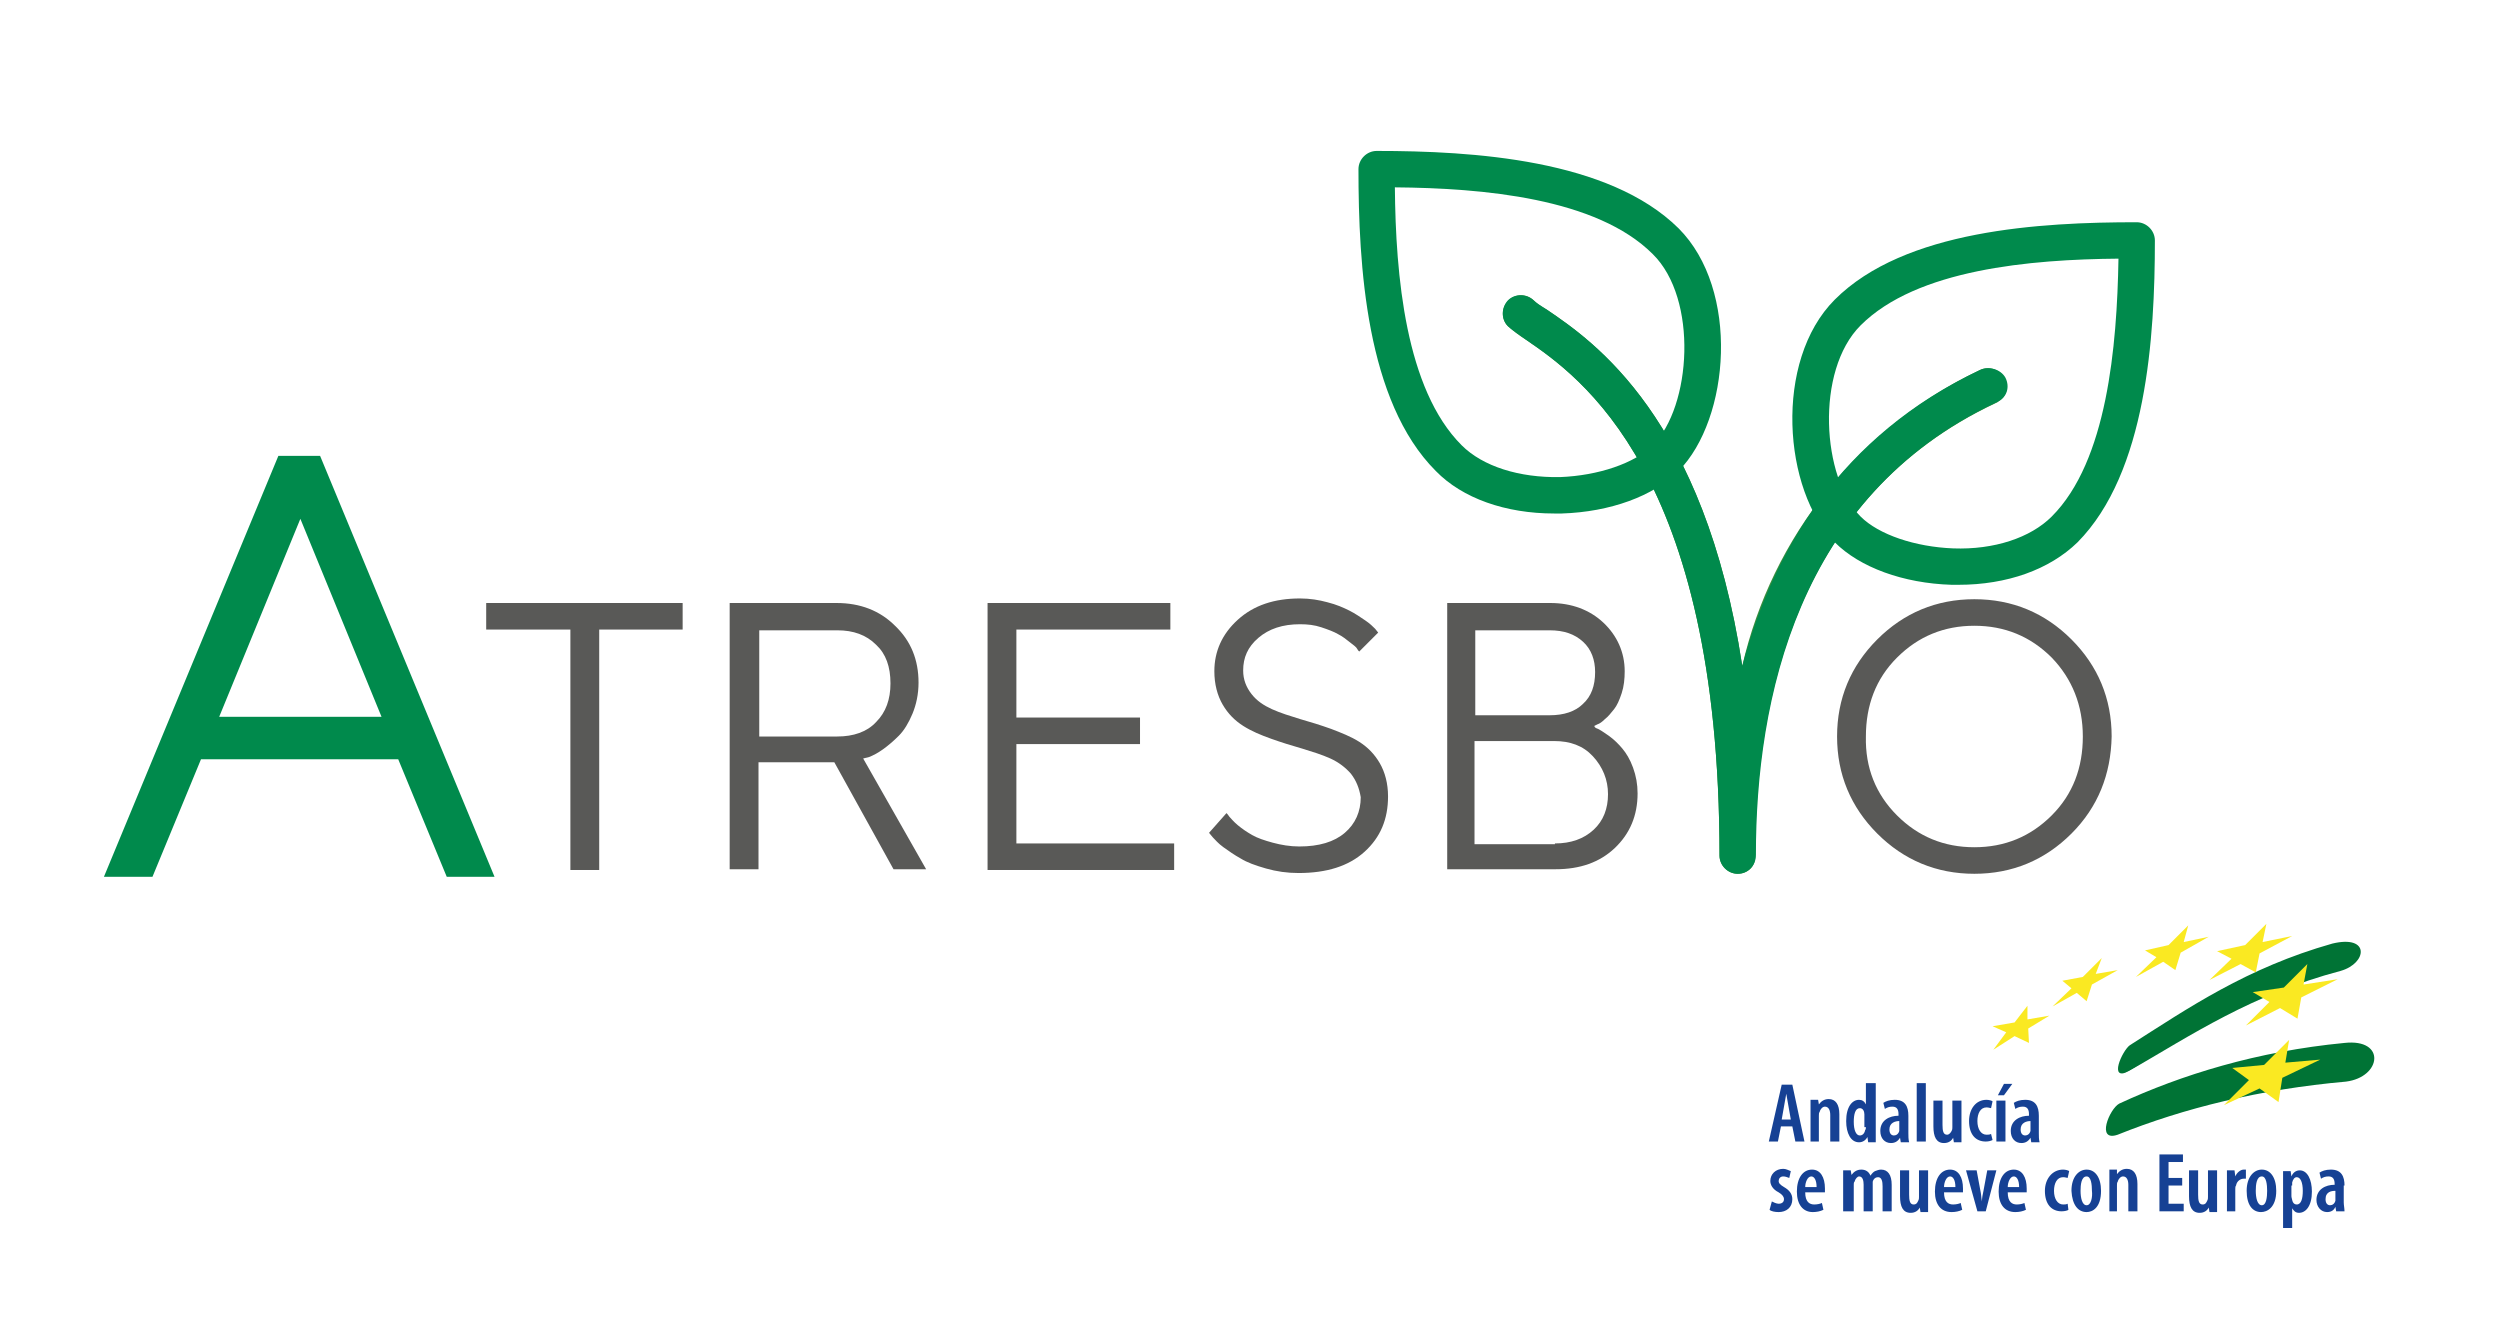 <svg xmlns="http://www.w3.org/2000/svg" xmlns:xlink="http://www.w3.org/1999/xlink" id="Capa_1" x="0px" y="0px" width="329.6px" height="176px" viewBox="0 0 329.6 176" style="enable-background:new 0 0 329.6 176;" xml:space="preserve"><style type="text/css">	.st0{opacity:0.5;fill:#F2F2F2;}	.st1{fill:#F2F2F2;}	.st2{opacity:0.13;fill:#008A4C;}	.st3{fill:#FFFFFF;stroke:#CCCCCC;stroke-width:0.5;stroke-miterlimit:10;}	.st4{fill:#FFFFFF;stroke:#007335;stroke-width:0.5;stroke-miterlimit:10;}	.st5{fill:#008A4C;}	.st6{opacity:0.5;fill:#008A4C;}	.st7{fill:none;stroke:#FFFFFF;stroke-width:0.75;stroke-miterlimit:10;}	.st8{fill:#CCCCCC;}	.st9{fill:#595957;}	.st10{clip-path:url(#SVGID_2_);fill:#388D3C;}	.st11{clip-path:url(#SVGID_2_);fill:#008A4C;}	.st12{fill:#007335;}	.st13{fill:#FFFFFF;}	.st14{fill:#FAE922;}	.st15{fill:#164194;}	.st16{fill:none;stroke:#CCCCCC;stroke-width:0.5;stroke-miterlimit:10;}	.st17{fill:none;stroke:#007335;stroke-width:8;stroke-miterlimit:10;}	.st18{clip-path:url(#SVGID_4_);fill:#388D3C;}	.st19{clip-path:url(#SVGID_4_);fill:#008A4C;}	.st20{fill:#999999;}	.st21{fill-rule:evenodd;clip-rule:evenodd;fill:#FFFFFF;}	.st22{fill:#262626;}	.st23{clip-path:url(#SVGID_6_);}	.st24{clip-path:url(#SVGID_8_);fill:#B5002A;}	.st25{clip-path:url(#SVGID_8_);fill:#F4C327;}	.st26{clip-path:url(#SVGID_8_);}	.st27{clip-path:url(#SVGID_10_);fill:#9D0025;}	.st28{clip-path:url(#SVGID_10_);}	.st29{clip-path:url(#SVGID_10_);fill:#C1B020;}	.st30{fill:none;}	.st31{clip-path:url(#SVGID_10_);fill:#FFFFFF;}	.st32{clip-path:url(#SVGID_10_);fill:#3D8E6D;}	.st33{clip-path:url(#SVGID_10_);fill:#3057BB;}	.st34{clip-path:url(#SVGID_10_);fill:#CACACA;}	.st35{clip-path:url(#SVGID_10_);fill:#C0B420;}	.st36{fill:#C1B020;}	.st37{clip-path:url(#SVGID_10_);fill:#CA3E4B;}	.st38{clip-path:url(#SVGID_10_);fill:#DE6BA8;}	.st39{clip-path:url(#SVGID_10_);fill:#F7D591;}	.st40{clip-path:url(#SVGID_10_);fill:#2F2AEC;}	.st41{clip-path:url(#SVGID_12_);fill:#3057BB;}	.st42{clip-path:url(#SVGID_14_);fill:#FFFFFF;}	.st43{clip-path:url(#SVGID_14_);fill:#BD0034;}	.st44{clip-path:url(#SVGID_14_);fill:#1A237B;}	.st45{clip-path:url(#SVGID_16_);fill:#388D3C;}	.st46{clip-path:url(#SVGID_16_);fill:#008A4C;}	.st47{clip-path:url(#SVGID_18_);fill:#388D3C;}	.st48{clip-path:url(#SVGID_18_);fill:#008A4C;}	.st49{clip-path:url(#SVGID_20_);fill:#388D3C;}	.st50{clip-path:url(#SVGID_20_);fill:#008A4C;}	.st51{clip-path:url(#SVGID_22_);}	.st52{clip-path:url(#SVGID_24_);fill:#B5002A;}	.st53{clip-path:url(#SVGID_24_);fill:#F4C327;}	.st54{clip-path:url(#SVGID_24_);}	.st55{clip-path:url(#SVGID_26_);fill:#9D0025;}	.st56{clip-path:url(#SVGID_26_);}	.st57{clip-path:url(#SVGID_26_);fill:#C1B020;}	.st58{clip-path:url(#SVGID_26_);fill:#FFFFFF;}	.st59{clip-path:url(#SVGID_26_);fill:#3D8E6D;}	.st60{clip-path:url(#SVGID_26_);fill:#3057BB;}	.st61{clip-path:url(#SVGID_26_);fill:#CACACA;}	.st62{clip-path:url(#SVGID_26_);fill:#C0B420;}	.st63{clip-path:url(#SVGID_26_);fill:#CA3E4B;}	.st64{clip-path:url(#SVGID_26_);fill:#DE6BA8;}	.st65{clip-path:url(#SVGID_26_);fill:#F7D591;}	.st66{clip-path:url(#SVGID_26_);fill:#2F2AEC;}	.st67{clip-path:url(#SVGID_28_);fill:#3057BB;}	.st68{clip-path:url(#SVGID_30_);fill:#FFFFFF;}	.st69{clip-path:url(#SVGID_30_);fill:#BD0034;}	.st70{clip-path:url(#SVGID_30_);fill:#1A237B;}	.st71{fill:none;stroke:#312B26;stroke-width:0.692;stroke-miterlimit:10;}	.st72{fill:#312B26;}	.st73{fill-rule:evenodd;clip-rule:evenodd;fill:#007D3A;}	.st74{fill-rule:evenodd;clip-rule:evenodd;fill:#339146;}	.st75{fill:#FFE548;}	.st76{fill:#010101;}	.st77{fill:none;stroke:#007335;stroke-miterlimit:10;}	.st78{clip-path:url(#SVGID_32_);fill:#388D3C;}	.st79{clip-path:url(#SVGID_32_);fill:#008A4C;}	.st80{clip-path:url(#SVGID_34_);}	.st81{clip-path:url(#SVGID_36_);fill:#B5002A;}	.st82{clip-path:url(#SVGID_36_);fill:#F4C327;}	.st83{clip-path:url(#SVGID_36_);}	.st84{clip-path:url(#SVGID_38_);fill:#9D0025;}	.st85{clip-path:url(#SVGID_38_);}	.st86{clip-path:url(#SVGID_38_);fill:#C1B020;}	.st87{clip-path:url(#SVGID_38_);fill:#FFFFFF;}	.st88{clip-path:url(#SVGID_38_);fill:#3D8E6D;}	.st89{clip-path:url(#SVGID_38_);fill:#3057BB;}	.st90{clip-path:url(#SVGID_38_);fill:#CACACA;}	.st91{clip-path:url(#SVGID_38_);fill:#C0B420;}	.st92{clip-path:url(#SVGID_38_);fill:#CA3E4B;}	.st93{clip-path:url(#SVGID_38_);fill:#DE6BA8;}	.st94{clip-path:url(#SVGID_38_);fill:#F7D591;}	.st95{clip-path:url(#SVGID_38_);fill:#2F2AEC;}	.st96{clip-path:url(#SVGID_40_);fill:#3057BB;}	.st97{clip-path:url(#SVGID_42_);fill:#FFFFFF;}	.st98{clip-path:url(#SVGID_42_);fill:#BD0034;}	.st99{clip-path:url(#SVGID_42_);fill:#1A237B;}	.st100{clip-path:url(#SVGID_44_);}	.st101{clip-path:url(#SVGID_46_);}	.st102{opacity:0.9;fill:#FF0000;}	.st103{fill:#124E0D;}	.st104{fill:#0AA877;}	.st105{fill:#2CB33D;}	.st106{fill:#67BA1A;}	.st107{fill:#A2D25A;}	.st108{fill:#CFE7AA;}	.st109{fill:#A5D9B6;}	.st110{fill:#FF9900;stroke:#FF9900;stroke-width:14;stroke-miterlimit:10;}	.st111{clip-path:url(#SVGID_48_);fill:#388D3C;}	.st112{clip-path:url(#SVGID_48_);fill:#008A4C;}	.st113{clip-path:url(#SVGID_50_);fill:#388D3C;}	.st114{clip-path:url(#SVGID_50_);fill:#008A4C;}	.st115{clip-path:url(#SVGID_52_);}	.st116{clip-path:url(#SVGID_54_);fill:#B5002A;}	.st117{clip-path:url(#SVGID_54_);fill:#F4C327;}	.st118{clip-path:url(#SVGID_54_);}	.st119{clip-path:url(#SVGID_56_);fill:#9D0025;}	.st120{clip-path:url(#SVGID_56_);}	.st121{clip-path:url(#SVGID_56_);fill:#C1B020;}	.st122{clip-path:url(#SVGID_56_);fill:#FFFFFF;}	.st123{clip-path:url(#SVGID_56_);fill:#3D8E6D;}	.st124{clip-path:url(#SVGID_56_);fill:#3057BB;}	.st125{clip-path:url(#SVGID_56_);fill:#CACACA;}	.st126{clip-path:url(#SVGID_56_);fill:#C0B420;}	.st127{clip-path:url(#SVGID_56_);fill:#CA3E4B;}	.st128{clip-path:url(#SVGID_56_);fill:#DE6BA8;}	.st129{clip-path:url(#SVGID_56_);fill:#F7D591;}	.st130{clip-path:url(#SVGID_56_);fill:#2F2AEC;}	.st131{clip-path:url(#SVGID_58_);fill:#3057BB;}	.st132{clip-path:url(#SVGID_60_);fill:#FFFFFF;}	.st133{clip-path:url(#SVGID_60_);fill:#BD0034;}	.st134{clip-path:url(#SVGID_60_);fill:#1A237B;}	.st135{clip-path:url(#SVGID_62_);fill:#388D3C;}	.st136{clip-path:url(#SVGID_62_);fill:#008A4C;}	.st137{clip-path:url(#SVGID_64_);fill:#388D3C;}	.st138{clip-path:url(#SVGID_64_);fill:#008A4C;}	.st139{clip-path:url(#SVGID_66_);}	.st140{clip-path:url(#SVGID_68_);fill:#B5002A;}	.st141{clip-path:url(#SVGID_68_);fill:#F4C327;}	.st142{clip-path:url(#SVGID_68_);}	.st143{clip-path:url(#SVGID_70_);fill:#9D0025;}	.st144{clip-path:url(#SVGID_70_);}	.st145{clip-path:url(#SVGID_70_);fill:#C1B020;}	.st146{clip-path:url(#SVGID_70_);fill:#FFFFFF;}	.st147{clip-path:url(#SVGID_70_);fill:#3D8E6D;}	.st148{clip-path:url(#SVGID_70_);fill:#3057BB;}	.st149{clip-path:url(#SVGID_70_);fill:#CACACA;}	.st150{clip-path:url(#SVGID_70_);fill:#C0B420;}	.st151{clip-path:url(#SVGID_70_);fill:#CA3E4B;}	.st152{clip-path:url(#SVGID_70_);fill:#DE6BA8;}	.st153{clip-path:url(#SVGID_70_);fill:#F7D591;}	.st154{clip-path:url(#SVGID_70_);fill:#2F2AEC;}	.st155{clip-path:url(#SVGID_72_);fill:#3057BB;}	.st156{clip-path:url(#SVGID_74_);fill:#FFFFFF;}	.st157{clip-path:url(#SVGID_74_);fill:#BD0034;}	.st158{clip-path:url(#SVGID_74_);fill:#1A237B;}	.st159{clip-path:url(#SVGID_76_);}	.st160{opacity:0.25;fill:#FFFFFF;}	.st161{opacity:0.13;}	.st162{fill:none;stroke:#CCCCCC;stroke-miterlimit:10;}	.st163{fill:none;stroke:#007335;stroke-width:0.5;stroke-miterlimit:10;}	.st164{clip-path:url(#SVGID_78_);fill:#388D3C;}	.st165{clip-path:url(#SVGID_78_);fill:#008A4C;}	.st166{clip-path:url(#SVGID_80_);fill:#388D3C;}	.st167{clip-path:url(#SVGID_80_);fill:#008A4C;}	.st168{clip-path:url(#SVGID_82_);fill:#388D3C;}	.st169{clip-path:url(#SVGID_82_);fill:#008A4C;}	.st170{clip-path:url(#SVGID_84_);fill:#388D3C;}	.st171{clip-path:url(#SVGID_84_);fill:#008A4C;}	.st172{clip-path:url(#SVGID_86_);fill:#388D3C;}	.st173{clip-path:url(#SVGID_86_);fill:#008A4C;}	.st174{opacity:0.36;}	.st175{clip-path:url(#SVGID_90_);fill:#388D3C;}	.st176{clip-path:url(#SVGID_90_);fill:#008A4C;}	.st177{fill:#4F802E;}	.st178{fill:#73B24F;}	.st179{fill:#388D3C;}	.st180{fill:none;stroke:#FFFFFF;stroke-width:0.692;stroke-miterlimit:10;}	.st181{fill:none;stroke:#FFFFFF;stroke-width:0.5;stroke-miterlimit:10;}	.st182{fill:#FFDC01;}	.st183{fill:none;stroke:#FFFFFF;stroke-miterlimit:10;}	.st184{fill:#E6E6E6;}	.st185{clip-path:url(#SVGID_92_);fill:#388D3C;}	.st186{clip-path:url(#SVGID_92_);fill:#008A4C;}	.st187{clip-path:url(#SVGID_94_);fill:#388D3C;}	.st188{clip-path:url(#SVGID_94_);fill:#008A4C;}	.st189{clip-path:url(#SVGID_96_);}	.st190{clip-path:url(#SVGID_98_);fill:#B5002A;}	.st191{clip-path:url(#SVGID_98_);fill:#F4C327;}	.st192{clip-path:url(#SVGID_98_);}	.st193{clip-path:url(#SVGID_100_);fill:#9D0025;}	.st194{clip-path:url(#SVGID_100_);}	.st195{clip-path:url(#SVGID_100_);fill:#C1B020;}	.st196{clip-path:url(#SVGID_100_);fill:#FFFFFF;}	.st197{clip-path:url(#SVGID_100_);fill:#3D8E6D;}	.st198{clip-path:url(#SVGID_100_);fill:#3057BB;}	.st199{clip-path:url(#SVGID_100_);fill:#CACACA;}	.st200{clip-path:url(#SVGID_100_);fill:#C0B420;}	.st201{clip-path:url(#SVGID_100_);fill:#CA3E4B;}	.st202{clip-path:url(#SVGID_100_);fill:#DE6BA8;}	.st203{clip-path:url(#SVGID_100_);fill:#F7D591;}	.st204{clip-path:url(#SVGID_100_);fill:#2F2AEC;}	.st205{clip-path:url(#SVGID_102_);fill:#3057BB;}	.st206{clip-path:url(#SVGID_104_);fill:#FFFFFF;}	.st207{clip-path:url(#SVGID_104_);fill:#BD0034;}	.st208{clip-path:url(#SVGID_104_);fill:#1A237B;}	.st209{clip-path:url(#SVGID_106_);fill:#388D3C;}	.st210{clip-path:url(#SVGID_106_);fill:#008A4C;}	.st211{clip-path:url(#SVGID_108_);fill:#388D3C;}	.st212{clip-path:url(#SVGID_108_);fill:#008A4C;}	.st213{clip-path:url(#SVGID_110_);}	.st214{clip-path:url(#SVGID_112_);fill:#B5002A;}	.st215{clip-path:url(#SVGID_112_);fill:#F4C327;}	.st216{clip-path:url(#SVGID_112_);}	.st217{clip-path:url(#SVGID_114_);fill:#9D0025;}	.st218{clip-path:url(#SVGID_114_);}	.st219{clip-path:url(#SVGID_114_);fill:#C1B020;}	.st220{clip-path:url(#SVGID_114_);fill:#FFFFFF;}	.st221{clip-path:url(#SVGID_114_);fill:#3D8E6D;}	.st222{clip-path:url(#SVGID_114_);fill:#3057BB;}	.st223{clip-path:url(#SVGID_114_);fill:#CACACA;}	.st224{clip-path:url(#SVGID_114_);fill:#C0B420;}	.st225{clip-path:url(#SVGID_114_);fill:#CA3E4B;}	.st226{clip-path:url(#SVGID_114_);fill:#DE6BA8;}	.st227{clip-path:url(#SVGID_114_);fill:#F7D591;}	.st228{clip-path:url(#SVGID_114_);fill:#2F2AEC;}	.st229{clip-path:url(#SVGID_116_);fill:#3057BB;}	.st230{clip-path:url(#SVGID_118_);fill:#FFFFFF;}	.st231{clip-path:url(#SVGID_118_);fill:#BD0034;}	.st232{clip-path:url(#SVGID_118_);fill:#1A237B;}	.st233{clip-path:url(#SVGID_120_);fill:#388D3C;}	.st234{clip-path:url(#SVGID_120_);fill:#008A4C;}	.st235{clip-path:url(#SVGID_122_);fill:#388D3C;}	.st236{clip-path:url(#SVGID_122_);fill:#008A4C;}	.st237{clip-path:url(#SVGID_124_);fill:#388D3C;}	.st238{clip-path:url(#SVGID_124_);fill:#008A4C;}	.st239{clip-path:url(#SVGID_126_);fill:#388D3C;}	.st240{clip-path:url(#SVGID_126_);fill:#008A4C;}	.st241{clip-path:url(#SVGID_128_);fill:#388D3C;}	.st242{clip-path:url(#SVGID_128_);fill:#008A4C;}	.st243{clip-path:url(#SVGID_132_);fill:#388D3C;}	.st244{clip-path:url(#SVGID_132_);fill:#008A4C;}	.st245{fill:#66CC99;}	.st246{fill:#FF9900;}	.st247{fill:#666666;}	.st248{fill:#32855A;}	.st249{fill:#FF9900;stroke:#FF9900;stroke-width:17;stroke-miterlimit:10;}	.st250{fill:url(#SVGID_133_);}	.st251{filter:url(#Adobe_OpacityMaskFilter);}	.st252{fill:url(#SVGID_135_);}	.st253{mask:url(#SVGID_134_);}	.st254{clip-path:url(#SVGID_137_);}	.st255{opacity:0.3;}	.st256{opacity:0.29;}	.st257{opacity:0.42;}	.st258{opacity:0.31;}	.st259{opacity:0.25;}	.st260{opacity:0.41;}	.st261{opacity:0.4;}	.st262{opacity:0.49;}	.st263{opacity:0.6;}	.st264{opacity:0.22;}	.st265{opacity:0.34;}	.st266{opacity:0.28;}	.st267{opacity:0.51;}	.st268{opacity:0.24;}	.st269{opacity:0.2;}	.st270{opacity:0.59;}	.st271{opacity:0.55;}	.st272{opacity:0.33;}	.st273{opacity:0.35;}	.st274{opacity:0.37;}	.st275{opacity:0.58;}	.st276{opacity:0.32;}	.st277{opacity:0.47;}	.st278{opacity:0.39;}	.st279{opacity:0.5;}	.st280{opacity:0.44;}	.st281{opacity:0.52;}	.st282{opacity:0.23;}	.st283{opacity:0.45;}	.st284{opacity:0.53;}	.st285{opacity:0.54;}	.st286{opacity:0.27;}	.st287{opacity:0.48;}	.st288{opacity:0.43;}	.st289{opacity:0.38;}	.st290{opacity:0.26;}	.st291{opacity:0.57;}	.st292{opacity:0.21;}	.st293{filter:url(#Adobe_OpacityMaskFilter_1_);}	.st294{fill:url(#SVGID_139_);}	.st295{opacity:0.8;mask:url(#SVGID_138_);}	.st296{opacity:0.8;}	.st297{clip-path:url(#SVGID_141_);}	.st298{filter:url(#Adobe_OpacityMaskFilter_2_);}	.st299{fill:url(#SVGID_143_);}	.st300{mask:url(#SVGID_142_);}	.st301{clip-path:url(#SVGID_145_);}	.st302{filter:url(#Adobe_OpacityMaskFilter_3_);}	.st303{fill:url(#SVGID_147_);}	.st304{mask:url(#SVGID_146_);}	.st305{clip-path:url(#SVGID_149_);}	.st306{clip-path:url(#SVGID_151_);}	.st307{fill:url(#SVGID_152_);}	.st308{fill:url(#SVGID_153_);}	.st309{fill:#FF9900;stroke:#FF9900;stroke-width:9;stroke-miterlimit:10;}	.st310{fill:#36AD74;}	.st311{fill:#FFA100;}	.st312{fill:#57C38F;}	.st313{fill:none;stroke:#FFFFFF;stroke-width:12;stroke-miterlimit:10;}	.st314{fill-rule:evenodd;clip-rule:evenodd;fill:#36AD74;}	.st315{fill:#F15A24;}	.st316{fill:#FF9901;}	.st317{fill:#FFD167;}	.st318{opacity:6.000000e-02;}	.st319{fill:none;stroke:#FF9900;stroke-width:17;stroke-linecap:round;stroke-miterlimit:10;}	.st320{fill:none;stroke:#FF9900;stroke-width:15;stroke-miterlimit:10;}	.st321{fill:none;stroke:#66CC99;stroke-width:17;stroke-linecap:round;stroke-miterlimit:10;}	.st322{fill:none;stroke:#66CC99;stroke-width:19;stroke-linecap:round;stroke-miterlimit:10;}	.st323{fill:none;stroke:#FF9900;stroke-width:19;stroke-linecap:round;stroke-miterlimit:10;}	.st324{fill:none;stroke:#FF9900;stroke-width:19;stroke-miterlimit:10;}	.st325{fill:none;stroke:#66CC99;stroke-width:17;stroke-miterlimit:10;}	.st326{fill:none;stroke:#66CC99;stroke-width:22;stroke-linecap:round;stroke-miterlimit:10;}	.st327{fill:none;stroke:#FF9900;stroke-width:22;stroke-linecap:round;stroke-miterlimit:10;}	.st328{fill:#66CC99;stroke:#66CC99;stroke-width:5;stroke-miterlimit:10;}	.st329{fill:#FF9900;stroke:#FF9900;stroke-width:6;stroke-miterlimit:10;}	.st330{fill:none;stroke:#66CC99;stroke-width:27;stroke-linecap:round;stroke-miterlimit:10;}	.st331{fill:#FF9900;stroke:#FF9900;stroke-width:12;stroke-miterlimit:10;}	.st332{fill:none;stroke:#66CC99;stroke-width:20;stroke-miterlimit:10;}	.st333{fill:none;stroke:#66CC99;stroke-width:20;stroke-linecap:round;stroke-miterlimit:10;}	.st334{fill:none;stroke:#FF9900;stroke-width:20;stroke-linecap:round;stroke-miterlimit:10;}	.st335{fill:#FF9900;stroke:#FF9900;stroke-width:13;stroke-miterlimit:10;}</style><g>	<path class="st5" d="M26.5,100.1l-6.4,15.5h-6.4l23-55.5h5.5l23,55.5h-6.3l-6.4-15.5H26.5z M39.6,68.4L28.9,94.5h21.4L39.6,68.4z"></path>	<polygon class="st9" points="90,79.5 90,83 79,83 79,114.7 75.2,114.7 75.2,83 64.1,83 64.1,79.5  "></polygon>	<path class="st9" d="M110.3,79.5c3.1,0,5.7,1,7.7,3c2.1,2,3.1,4.5,3.1,7.5c0,1.5-0.3,2.9-0.8,4.1c-0.5,1.2-1.1,2.2-1.8,2.9   c-0.7,0.7-1.4,1.3-2.1,1.8c-0.7,0.5-1.3,0.8-1.8,1l-0.8,0.2l8.3,14.6h-4.3l-7.8-14.1h-10v14.1h-3.8V79.5H110.3z M100.1,83v14.1   h10.3c2.1,0,3.9-0.6,5.1-1.9c1.3-1.3,1.9-3,1.9-5.1c0-2.2-0.6-3.9-1.9-5.1c-1.3-1.3-3-1.9-5.1-1.9H100.1z"></path>	<polygon class="st9" points="154.8,111.2 154.8,114.7 130.2,114.7 130.2,79.5 154.3,79.5 154.3,83 134,83 134,94.6 150.3,94.6    150.3,98.1 134,98.1 134,111.2  "></polygon>	<path class="st9" d="M178.1,102c-0.7-0.8-1.6-1.5-2.7-2s-2.4-0.9-3.7-1.3c-1.4-0.4-2.7-0.8-4.1-1.3c-1.4-0.5-2.6-1-3.7-1.7   c-1.1-0.7-2-1.6-2.7-2.8c-0.7-1.2-1.1-2.7-1.1-4.4c0-2.6,1-4.9,3.1-6.8c2.1-1.9,4.8-2.8,8.2-2.8c1.3,0,2.5,0.2,3.6,0.5   c1.2,0.3,2.1,0.7,2.9,1.1c0.8,0.4,1.5,0.9,2.1,1.3c0.6,0.4,1,0.8,1.3,1.1l0.4,0.5l-2.5,2.5c-0.1-0.1-0.2-0.2-0.3-0.4   c-0.1-0.2-0.4-0.4-0.9-0.8c-0.5-0.4-1-0.8-1.6-1.1c-0.5-0.3-1.3-0.6-2.2-0.9c-0.9-0.3-1.8-0.4-2.8-0.4c-2.3,0-4.1,0.6-5.5,1.8   c-1.4,1.2-2,2.6-2,4.3c0,1.2,0.4,2.2,1.1,3.1c0.7,0.9,1.6,1.5,2.7,2c1.1,0.5,2.4,0.9,3.7,1.3c1.4,0.4,2.7,0.8,4.1,1.3   c1.3,0.5,2.6,1,3.7,1.7c1.1,0.7,2,1.6,2.7,2.8c0.7,1.2,1.1,2.7,1.1,4.4c0,3-1,5.4-3.1,7.3c-2.1,1.9-5,2.8-8.7,2.8   c-1.5,0-2.9-0.2-4.3-0.6c-1.4-0.4-2.5-0.8-3.3-1.3c-0.9-0.5-1.6-1-2.3-1.5c-0.7-0.5-1.1-1-1.4-1.3l-0.5-0.6l2.3-2.6   c0.1,0.1,0.2,0.2,0.4,0.5c0.2,0.2,0.5,0.6,1.1,1.1c0.6,0.5,1.2,0.9,1.9,1.3c0.7,0.4,1.6,0.7,2.7,1c1.1,0.3,2.3,0.5,3.5,0.5   c2.6,0,4.6-0.6,6-1.8c1.4-1.2,2.1-2.8,2.1-4.7C179.2,103.9,178.8,102.9,178.1,102"></path>	<path class="st9" d="M210.7,96.1c0.2,0.1,0.7,0.4,1.4,0.9c0.7,0.5,1.3,1.1,1.8,1.7c0.5,0.6,1,1.4,1.4,2.5c0.4,1.1,0.6,2.2,0.6,3.4   c0,2.9-1,5.3-3,7.2c-2,1.9-4.6,2.8-7.8,2.8h-14.3V79.5h13.6c2.8,0,5.2,0.9,7,2.6c1.8,1.7,2.8,3.9,2.8,6.4c0,1-0.1,2-0.4,2.9   c-0.3,0.9-0.6,1.6-1,2.1c-0.4,0.5-0.8,1-1.2,1.3c-0.4,0.4-0.7,0.6-1,0.7l-0.4,0.2C210.2,95.9,210.4,96,210.7,96.1 M194.5,83v11.3   h9.8c1.9,0,3.4-0.5,4.4-1.5c1.1-1,1.6-2.4,1.6-4.2c0-1.6-0.5-3-1.6-4c-1.1-1-2.5-1.5-4.4-1.5H194.5z M205,111.2   c2.1,0,3.8-0.6,5.1-1.8c1.3-1.2,1.9-2.8,1.9-4.7c0-1.9-0.7-3.6-2-5c-1.3-1.4-3-2-5.1-2h-10.5v13.6H205z"></path>	<path class="st9" d="M273.1,109.9c-3.5,3.5-7.8,5.3-12.8,5.3c-5,0-9.3-1.8-12.8-5.3c-3.5-3.5-5.3-7.8-5.3-12.8   c0-5,1.8-9.3,5.3-12.8c3.5-3.5,7.8-5.3,12.8-5.3c5,0,9.3,1.8,12.8,5.3c3.5,3.5,5.3,7.8,5.3,12.8   C278.3,102.1,276.6,106.4,273.1,109.9 M250.1,107.5c2.8,2.8,6.2,4.2,10.2,4.2c4,0,7.4-1.4,10.2-4.2c2.8-2.8,4.1-6.3,4.1-10.4   c0-4.1-1.4-7.6-4.1-10.4c-2.8-2.8-6.2-4.2-10.2-4.2c-4,0-7.4,1.4-10.2,4.2c-2.8,2.8-4.1,6.3-4.1,10.4   C245.9,101.2,247.3,104.7,250.1,107.5"></path>	<path class="st179" d="M229.1,115.2c-1.3,0-2.4-1.1-2.4-2.4c0-50.5-18.5-63.2-25.5-68c-0.8-0.5-1.6-1.1-2.4-1.8   c-0.9-0.9-0.9-2.5,0.1-3.4c0.9-0.9,2.4-0.9,3.3,0c0.5,0.5,1.1,0.9,1.7,1.2c6.2,4.2,20.8,14.2,25.8,47c3.9-17.1,15.5-31.5,31.3-39   c1.2-0.6,2.7-0.1,3.3,1.1c0.6,1.1,0.2,2.4-0.8,3l-0.1,0.1l-0.4,0.2c-26.1,12.3-31.6,39.2-31.6,59.6   C231.5,114.2,230.4,115.2,229.1,115.2"></path>	<path class="st5" d="M204.9,67.7c-6.4,0-12.1-2-15.6-5.6c-9.2-9.2-10.2-27.1-10.2-39.8c0-1.3,1.1-2.4,2.4-2.4   c12.7,0,30.6,1.1,39.8,10.2c8.1,8.1,6.8,25.1,0,32c-3.3,3.3-9,5.4-15.4,5.6C205.6,67.7,205.3,67.7,204.9,67.7 M183.9,24.7   c0.1,11.6,1.4,26.6,8.8,34c2.8,2.8,7.6,4.3,13,4.2c5-0.2,9.8-1.8,12.2-4.2c5.1-5.1,6-19.3,0-25.2C210.5,26.1,195.5,24.8,183.9,24.7   "></path>	<path class="st5" d="M258.2,77.1c-0.3,0-0.6,0-0.9,0c-6.4-0.2-12.1-2.3-15.4-5.6c-6.8-6.8-8.1-23.9,0-32   c9.2-9.2,27.1-10.2,39.8-10.2c1.3,0,2.4,1.1,2.4,2.4c0,12.7-1.1,30.6-10.2,39.8C270.2,75.1,264.6,77.1,258.2,77.1 M279.3,34.1   c-11.6,0.1-26.6,1.4-34,8.8c-6,6-5.1,20.1,0,25.2c2.4,2.4,7.2,4,12.2,4.2c5.4,0.2,10.2-1.4,13-4.2   C277.8,60.8,279.1,45.7,279.3,34.1"></path>	<path class="st5" d="M229.1,115.2c-1.3,0-2.4-1.1-2.4-2.4c0-50.5-18.5-63.2-25.5-68c-1.1-0.8-1.9-1.3-2.4-1.8   c-0.9-0.9-0.9-2.4,0-3.4c0.9-0.9,2.4-0.9,3.4,0c0.3,0.3,0.9,0.7,1.7,1.2c6.2,4.2,20.8,14.2,25.8,47c4.1-15.4,13.1-30.4,31.3-39   c1.2-0.6,2.8-0.1,3.4,1c0.6,1.2,0.2,2.5-0.9,3.1l-0.4,0.2c-26.1,12.3-31.6,39.2-31.6,59.6C231.5,114.2,230.4,115.2,229.1,115.2"></path>	<g>		<path class="st12" d="M280.8,137.8c7.7-4.9,15.4-10.2,26.7-13.4c5-1.2,4.6,2.6,1.1,3.6c-11.7,3.1-19.6,8.4-27.9,13.2    C277.9,142.7,279.8,138.5,280.8,137.8"></path>		<path class="st13" d="M280,141.6c8.6-4.7,18-9.3,29.6-12.4c5.4-1.1,5.4,3.1,1.5,4.2c-12.1,2.9-22,7.3-31.3,11.9    C277,146.6,279,142.2,280,141.6"></path>		<path class="st12" d="M279.4,145.5c8.2-3.8,18.2-6.9,29.7-8c5.5-0.6,4.9,4.5,0.2,5.1c-11.3,1-21.4,3.5-30.1,7    C276.3,150.6,278.1,146.2,279.4,145.5"></path>		<polygon class="st14" points="267.5,137.5 265.6,136.6 262.8,138.4 264.5,136.1 262.7,135.3 265.6,134.8 267.3,132.6 267.3,134.4     270.2,133.9 267.4,135.6   "></polygon>		<polygon class="st14" points="286.8,127.9 285.2,126.8 281.6,128.8 284.3,126.2 282.8,125.3 285.9,124.6 288.5,122 287.9,124.2     291.2,123.5 287.5,125.6   "></polygon>		<polygon class="st14" points="297.4,128.2 295.4,127.1 291.3,129.2 294.2,126.4 292.3,125.4 296,124.6 298.8,121.8 298.3,124.2     302.2,123.4 297.9,125.7   "></polygon>		<polygon class="st14" points="302.9,134.3 300.6,132.9 296.1,135.2 299.2,132.1 297,130.8 301.1,130.2 304.2,127.1 303.7,129.8     308.2,129.1 303.4,131.5   "></polygon>		<polygon class="st14" points="300.4,145.3 297.9,143.5 293.2,145.7 296.5,142.4 294.3,140.8 298.5,140.4 301.8,137.1 301.3,140.1     305.9,139.7 300.9,142.1   "></polygon>		<polygon class="st14" points="275.1,132 273.8,130.9 270.6,132.7 273.1,130.3 271.9,129.3 274.6,128.8 277.1,126.3 276.3,128.4     279.2,127.9 275.8,129.8   "></polygon>		<path class="st15" d="M233.3,159.5c0.2,0.2,0.7,0.3,1.2,0.3c1,0,1.8-0.6,1.8-1.7c0-0.7-0.4-1.2-1.1-1.6c-0.5-0.3-0.7-0.5-0.7-0.8    c0-0.3,0.2-0.6,0.6-0.6c0.3,0,0.5,0.1,0.8,0.2l0.2-0.9c-0.3-0.1-0.6-0.3-1-0.3c-1,0-1.7,0.7-1.7,1.6c0,0.5,0.3,1.1,1.1,1.5    c0.5,0.3,0.7,0.6,0.7,0.9c0,0.4-0.3,0.6-0.7,0.6c-0.3,0-0.7-0.2-0.9-0.3L233.3,159.5z"></path>		<path class="st15" d="M238,156.5c0-0.6,0.3-1.4,0.8-1.4c0.4,0,0.7,0.5,0.7,1.4H238z M240.6,157.3c0-0.1,0-0.3,0-0.6    c0-1.5-0.6-2.5-1.7-2.5c-1.2,0-2,1.1-2,2.9c0,1.7,0.8,2.7,2.1,2.7c0.5,0,1-0.1,1.4-0.3l-0.2-0.9c-0.2,0.1-0.6,0.2-1,0.2    c-0.6,0-1.2-0.3-1.2-1.6H240.6z"></path>		<path class="st15" d="M243.2,159.7h1.2v-3.5c0-0.2,0-0.3,0.1-0.4c0.1-0.4,0.4-0.7,0.6-0.7c0.5,0,0.6,0.6,0.6,1.1v3.5h1.2v-3.5    c0-0.2,0-0.3,0-0.4c0.1-0.4,0.4-0.6,0.7-0.6c0.5,0,0.6,0.6,0.6,1.2v3.3h1.2v-3.5c0-1.3-0.5-2-1.4-2c-0.3,0-0.5,0.1-0.8,0.2    c-0.2,0.1-0.4,0.3-0.6,0.6h0c-0.2-0.5-0.6-0.8-1.2-0.8c-0.6,0-1,0.3-1.3,0.7h0l-0.1-0.6h-1c0,0.5,0,0.9,0,1.5V159.7z"></path>		<path class="st15" d="M254.2,154.3H253v3.5c0,0.2,0,0.3-0.1,0.5c-0.1,0.2-0.2,0.5-0.6,0.5c-0.5,0-0.6-0.5-0.6-1.3v-3.2h-1.2v3.4    c0,1.4,0.4,2.2,1.4,2.2c0.6,0,1-0.3,1.2-0.7h0l0.1,0.6h1c0-0.5,0-1,0-1.6V154.3z"></path>		<path class="st15" d="M256.3,156.5c0-0.6,0.3-1.4,0.8-1.4c0.4,0,0.7,0.5,0.7,1.4H256.3z M258.8,157.3c0-0.1,0-0.3,0-0.6    c0-1.5-0.6-2.5-1.7-2.5c-1.2,0-2,1.1-2,2.9c0,1.7,0.8,2.7,2.2,2.7c0.5,0,1-0.1,1.4-0.3l-0.2-0.9c-0.2,0.1-0.6,0.2-1,0.2    c-0.6,0-1.2-0.3-1.2-1.6H258.8z"></path>		<path class="st15" d="M259.2,154.3l1.5,5.4h1.1l1.4-5.4H262l-0.5,2.7c-0.1,0.5-0.2,0.9-0.2,1.4h0c-0.1-0.5-0.1-1-0.2-1.4l-0.5-2.7    H259.2z"></path>		<path class="st15" d="M264.7,156.5c0-0.6,0.3-1.4,0.8-1.4c0.4,0,0.7,0.5,0.7,1.4H264.7z M267.2,157.3c0-0.1,0-0.3,0-0.6    c0-1.5-0.6-2.5-1.7-2.5c-1.2,0-2,1.1-2,2.9c0,1.7,0.8,2.7,2.2,2.7c0.5,0,1-0.1,1.4-0.3l-0.2-0.9c-0.2,0.1-0.6,0.2-1,0.2    c-0.6,0-1.2-0.3-1.2-1.6H267.2z"></path>		<path class="st15" d="M272.6,158.7c-0.2,0.1-0.4,0.1-0.6,0.1c-0.7,0-1.2-0.7-1.2-1.8c0-1,0.4-1.8,1.2-1.8c0.3,0,0.5,0.1,0.6,0.1    l0.2-0.9c-0.1-0.1-0.5-0.2-0.8-0.2c-1.4,0-2.4,1.2-2.4,2.8c0,1.8,0.9,2.7,2.2,2.7c0.4,0,0.8-0.1,0.9-0.2L272.6,158.7z"></path>		<path class="st15" d="M275.1,158.9c-0.6,0-0.8-1-0.8-1.9c0-0.8,0.1-1.9,0.8-1.9c0.6,0,0.7,1.1,0.7,1.9    C275.9,157.8,275.7,158.9,275.1,158.9L275.1,158.9z M275.1,159.8c0.8,0,1.9-0.6,1.9-2.8c0-1.8-0.8-2.8-1.9-2.8c-1,0-2,0.9-2,2.8    C273.2,158.9,274,159.8,275.1,159.8L275.1,159.8z"></path>		<path class="st15" d="M277.9,159.7h1.2v-3.4c0-0.2,0-0.4,0.1-0.5c0.1-0.4,0.4-0.7,0.7-0.7c0.5,0,0.7,0.5,0.7,1.1v3.5h1.2v-3.6    c0-1.3-0.5-2-1.4-2c-0.6,0-1,0.3-1.3,0.7h0l0-0.6h-1c0,0.5,0,0.9,0,1.5V159.7z"></path>		<polygon class="st15" points="287.7,155.3 285.9,155.3 285.9,153.2 287.8,153.2 287.8,152.2 284.7,152.2 284.7,159.7 287.9,159.7     287.9,158.7 285.9,158.7 285.9,156.3 287.7,156.3   "></polygon>		<path class="st15" d="M292.3,154.3h-1.2v3.5c0,0.2,0,0.3-0.1,0.5c-0.1,0.2-0.2,0.5-0.6,0.5c-0.5,0-0.6-0.5-0.6-1.3v-3.2h-1.2v3.4    c0,1.4,0.4,2.2,1.4,2.2c0.6,0,1-0.3,1.2-0.7h0l0.1,0.6h1c0-0.5,0-1,0-1.6V154.3z"></path>		<path class="st15" d="M293.5,159.7h1.2v-2.9c0-0.2,0-0.4,0.1-0.5c0.1-0.6,0.6-0.9,1-0.9c0.1,0,0.2,0,0.3,0v-1.2    c-0.1,0-0.1,0-0.3,0c-0.4,0-0.9,0.4-1.1,0.9h0l-0.1-0.8h-1c0,0.5,0,1,0,1.5V159.7z"></path>		<path class="st15" d="M298.2,158.9c-0.6,0-0.8-1-0.8-1.9c0-0.8,0.1-1.9,0.8-1.9c0.6,0,0.7,1.1,0.7,1.9    C298.9,157.8,298.8,158.9,298.2,158.9L298.2,158.9z M298.1,159.8c0.8,0,2-0.6,2-2.8c0-1.8-0.8-2.8-1.9-2.8c-1,0-2,0.9-2,2.8    C296.2,158.9,297,159.8,298.1,159.8L298.1,159.8z"></path>		<path class="st15" d="M302.2,156.3c0-0.1,0-0.3,0-0.4c0.1-0.4,0.3-0.7,0.6-0.7c0.5,0,0.8,0.7,0.8,1.8c0,1-0.2,1.8-0.8,1.8    c-0.2,0-0.5-0.1-0.6-0.6c0-0.1-0.1-0.3-0.1-0.5V156.3z M301,161.9h1.2v-2.6h0c0.2,0.3,0.4,0.6,0.9,0.6c0.9,0,1.7-0.9,1.7-2.8    c0-1.6-0.6-2.8-1.6-2.8c-0.5,0-0.9,0.3-1.1,0.8h0l-0.1-0.7h-1c0,0.5,0,1,0,1.7V161.9z"></path>		<path class="st15" d="M307.9,158c0,0.1,0,0.2,0,0.3c-0.1,0.4-0.4,0.6-0.7,0.6c-0.3,0-0.6-0.2-0.6-0.8c0-1,0.8-1.1,1.3-1.1V158z     M309.1,156.3c0-1.2-0.4-2.1-1.8-2.1c-0.7,0-1.2,0.2-1.5,0.4l0.2,0.8c0.3-0.2,0.6-0.3,1-0.3c0.6,0,0.8,0.4,0.8,1v0.1    c-1.2,0-2.4,0.6-2.4,2c0,0.9,0.6,1.6,1.4,1.6c0.5,0,0.9-0.2,1.1-0.7h0l0.1,0.6h1.1c0-0.4-0.1-0.8-0.1-1.2V156.3z"></path>		<path class="st15" d="M234.9,147.6l0.3-1.7c0.1-0.5,0.2-1.2,0.3-1.7h0c0.1,0.5,0.2,1.2,0.3,1.7l0.3,1.7H234.9z M236.3,148.5l0.4,2    h1.2l-1.6-7.5h-1.4l-1.7,7.5h1.2l0.4-2H236.3z"></path>		<path class="st15" d="M238.6,150.5h1.2v-3.4c0-0.2,0-0.4,0.1-0.5c0.1-0.4,0.4-0.7,0.7-0.7c0.5,0,0.7,0.5,0.7,1.1v3.5h1.2v-3.6    c0-1.3-0.5-2-1.4-2c-0.6,0-1,0.3-1.3,0.7h0l-0.1-0.6h-1c0,0.5,0,0.9,0,1.5V150.5z"></path>		<path class="st15" d="M246,148.6c0,0.1,0,0.3-0.1,0.4c-0.1,0.5-0.4,0.7-0.7,0.7c-0.5,0-0.8-0.7-0.8-1.8c0-1,0.2-1.8,0.8-1.8    c0.4,0,0.6,0.4,0.6,0.8c0,0.1,0,0.2,0,0.3V148.6z M246,142.8v2.8h0c-0.2-0.4-0.5-0.6-0.9-0.6c-0.9,0-1.7,0.9-1.7,2.8    c0,1.6,0.6,2.8,1.7,2.8c0.5,0,0.9-0.3,1.1-0.7h0l0.1,0.7h1c0-0.4,0-1,0-1.5v-6.3H246z"></path>		<path class="st15" d="M250.4,148.8c0,0.1,0,0.2,0,0.3c-0.1,0.4-0.4,0.6-0.7,0.6c-0.3,0-0.6-0.2-0.6-0.8c0-0.9,0.8-1.1,1.3-1.1    V148.8z M251.6,147.1c0-1.2-0.4-2.1-1.8-2.1c-0.7,0-1.2,0.2-1.5,0.4l0.2,0.8c0.3-0.2,0.6-0.3,1-0.3c0.6,0,0.8,0.4,0.8,1v0.2    c-1.2,0-2.4,0.6-2.4,2c0,1,0.6,1.6,1.4,1.6c0.5,0,0.9-0.2,1.2-0.7h0l0.1,0.6h1.1c-0.1-0.4-0.1-0.8-0.1-1.2V147.1z"></path>		<rect x="252.7" y="142.8" class="st15" width="1.2" height="7.7"></rect>		<path class="st15" d="M258.6,145.1h-1.2v3.5c0,0.2,0,0.3-0.1,0.5c-0.1,0.2-0.3,0.5-0.6,0.5c-0.5,0-0.6-0.5-0.6-1.3v-3.2h-1.2v3.4    c0,1.4,0.4,2.2,1.4,2.2c0.6,0,1-0.3,1.2-0.7h0l0.1,0.6h1c0-0.5,0-1,0-1.6V145.1z"></path>		<path class="st15" d="M262.5,149.5c-0.2,0.1-0.4,0.1-0.6,0.1c-0.7,0-1.2-0.7-1.2-1.8c0-1,0.4-1.8,1.2-1.8c0.3,0,0.5,0.1,0.6,0.1    l0.2-0.9c-0.1-0.1-0.5-0.2-0.8-0.2c-1.4,0-2.3,1.2-2.3,2.8c0,1.8,0.9,2.7,2.2,2.7c0.4,0,0.7-0.1,0.9-0.2L262.5,149.5z"></path>		<path class="st15" d="M263.2,150.5h1.2v-5.4h-1.2V150.5z M264.2,142.9l-0.8,1.5h0.8l1.1-1.5H264.2z"></path>		<path class="st15" d="M267.7,148.8c0,0.1,0,0.2,0,0.3c-0.1,0.4-0.4,0.6-0.7,0.6c-0.3,0-0.6-0.2-0.6-0.8c0-0.9,0.8-1.1,1.3-1.1    V148.8z M268.8,147.1c0-1.2-0.4-2.1-1.8-2.1c-0.7,0-1.2,0.2-1.5,0.4l0.2,0.8c0.3-0.2,0.6-0.3,1-0.3c0.6,0,0.8,0.4,0.8,1v0.2    c-1.2,0-2.4,0.6-2.4,2c0,1,0.6,1.6,1.4,1.6c0.5,0,0.9-0.2,1.2-0.7h0l0.1,0.6h1.1c-0.1-0.4-0.1-0.8-0.1-1.2V147.1z"></path>	</g></g></svg>